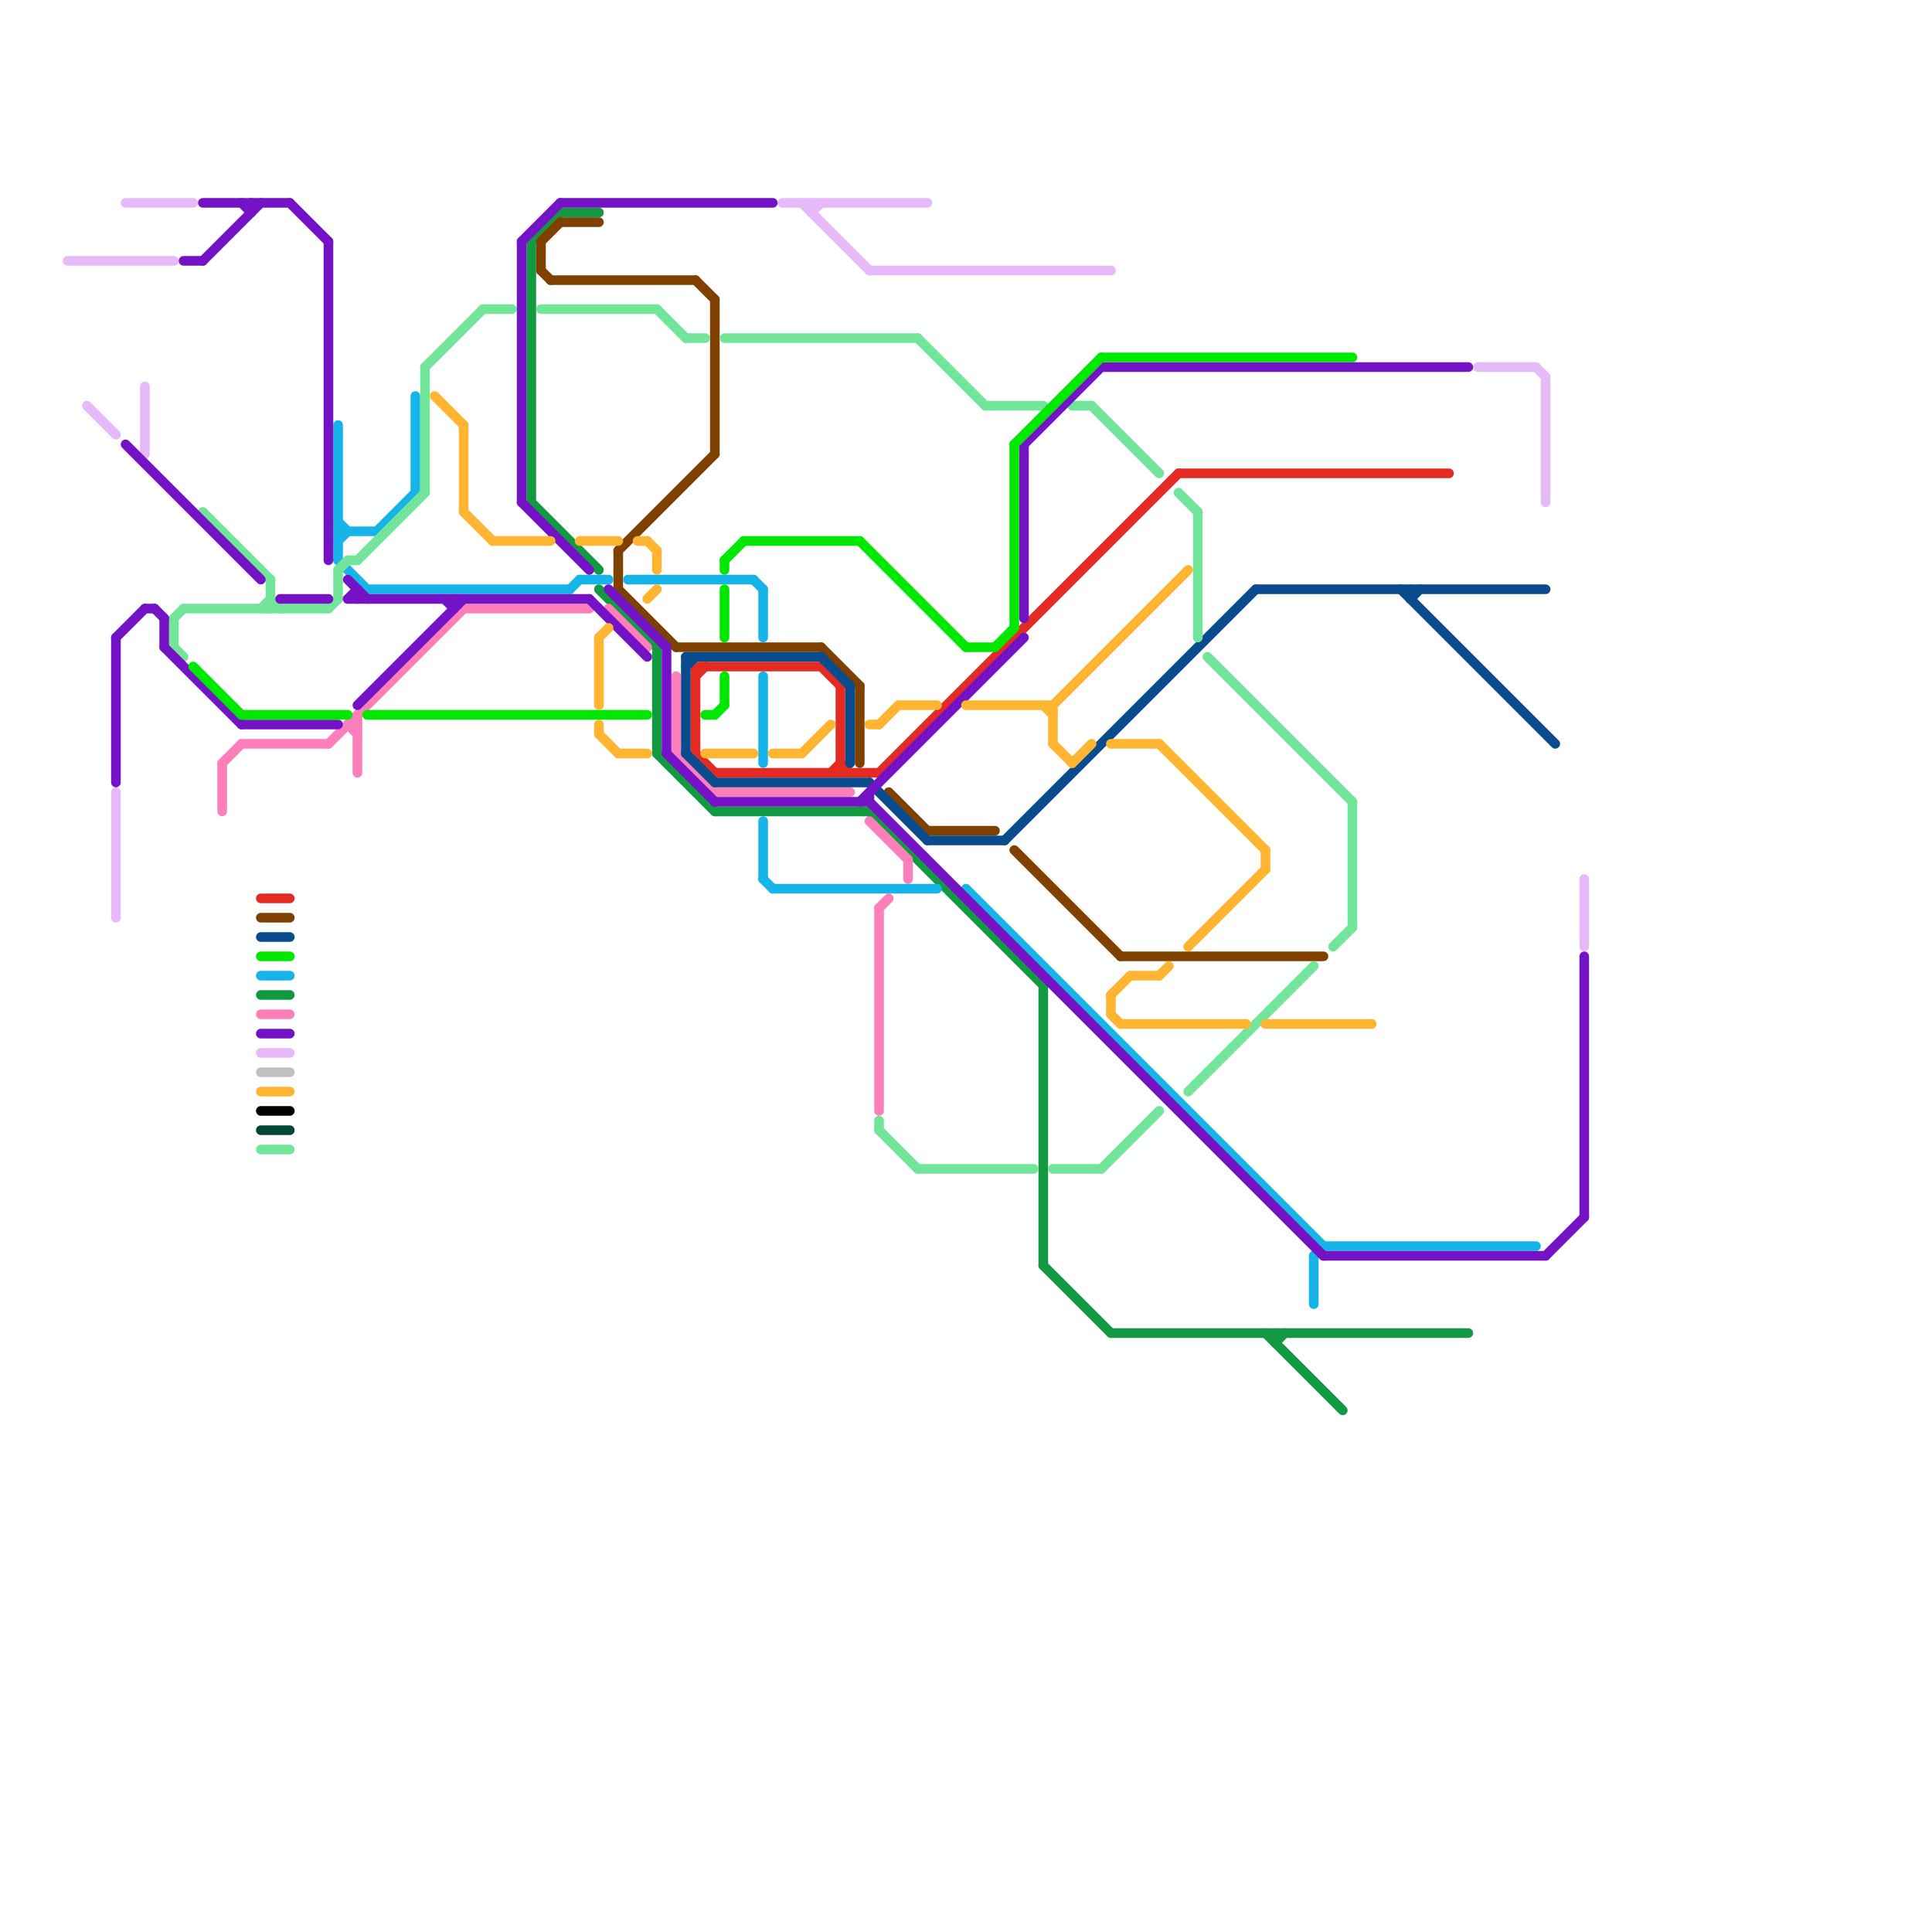 
<svg version="1.1" xmlns="http://www.w3.org/2000/svg" viewBox="0 0 200 200">
<style>text { font: 1px Helvetica; font-weight: 600; white-space: pre; dominant-baseline: central; } line { stroke-width: 1; fill: none; stroke-linecap: round; stroke-linejoin: round; } .c0 { stroke: #149943 } .c1 { stroke: #804000 } .c2 { stroke: #004736 } .c3 { stroke: #e6b9f9 } .c4 { stroke: #e42b23 } .c5 { stroke: #fc7ebb } .c6 { stroke: #000000 } .c7 { stroke: #094b8d } .c8 { stroke: #16b4e8 } .c9 { stroke: #72e59b } .c10 { stroke: #7412c5 } .c11 { stroke: #c0c0c0 } .c12 { stroke: #ffb531 } .c13 { stroke: #00e800 } .w1 { stroke-width: 1; }</style><defs><g id="wm-xf"><circle r="1.2" fill="#000"/><circle r="0.9" fill="#fff"/><circle r="0.6" fill="#000"/><circle r="0.3" fill="#fff"/></g><g id="wm"><circle r="0.6" fill="#000"/><circle r="0.3" fill="#fff"/></g></defs><line class="c0 " x1="55" y1="52" x2="62" y2="59"/><line class="c0 " x1="58" y1="22" x2="62" y2="22"/><line class="c0 " x1="131" y1="138" x2="139" y2="146"/><line class="c0 " x1="27" y1="103" x2="30" y2="103"/><line class="c0 " x1="90" y1="84" x2="108" y2="102"/><line class="c0 " x1="74" y1="84" x2="90" y2="84"/><line class="c0 " x1="115" y1="138" x2="152" y2="138"/><line class="c0 " x1="68" y1="67" x2="68" y2="78"/><line class="c0 " x1="62" y1="61" x2="68" y2="67"/><line class="c0 " x1="55" y1="25" x2="55" y2="52"/><line class="c0 " x1="132" y1="138" x2="132" y2="139"/><line class="c0 " x1="108" y1="102" x2="108" y2="131"/><line class="c0 " x1="68" y1="78" x2="74" y2="84"/><line class="c0 " x1="55" y1="25" x2="58" y2="22"/><line class="c0 " x1="108" y1="131" x2="115" y2="138"/><line class="c0 " x1="132" y1="139" x2="133" y2="138"/><line class="c1 " x1="64" y1="61" x2="70" y2="67"/><line class="c1 " x1="72" y1="29" x2="74" y2="31"/><line class="c1 " x1="27" y1="95" x2="30" y2="95"/><line class="c1 " x1="58" y1="23" x2="62" y2="23"/><line class="c1 " x1="85" y1="67" x2="89" y2="71"/><line class="c1 " x1="89" y1="71" x2="89" y2="79"/><line class="c1 " x1="57" y1="29" x2="72" y2="29"/><line class="c1 " x1="92" y1="82" x2="96" y2="86"/><line class="c1 " x1="105" y1="88" x2="116" y2="99"/><line class="c1 " x1="70" y1="67" x2="85" y2="67"/><line class="c1 " x1="74" y1="31" x2="74" y2="47"/><line class="c1 " x1="56" y1="28" x2="57" y2="29"/><line class="c1 " x1="96" y1="86" x2="103" y2="86"/><line class="c1 " x1="56" y1="25" x2="56" y2="28"/><line class="c1 " x1="64" y1="57" x2="64" y2="61"/><line class="c1 " x1="56" y1="25" x2="58" y2="23"/><line class="c1 " x1="64" y1="57" x2="74" y2="47"/><line class="c1 " x1="116" y1="99" x2="137" y2="99"/><line class="c2 " x1="27" y1="117" x2="30" y2="117"/><line class="c3 " x1="13" y1="21" x2="20" y2="21"/><line class="c3 " x1="27" y1="109" x2="30" y2="109"/><line class="c3 " x1="81" y1="21" x2="96" y2="21"/><line class="c3 " x1="160" y1="39" x2="160" y2="52"/><line class="c3 " x1="164" y1="91" x2="164" y2="98"/><line class="c3 " x1="83" y1="21" x2="90" y2="28"/><line class="c3 " x1="159" y1="38" x2="160" y2="39"/><line class="c3 " x1="153" y1="38" x2="159" y2="38"/><line class="c3 " x1="84" y1="22" x2="85" y2="21"/><line class="c3 " x1="9" y1="42" x2="12" y2="45"/><line class="c3 " x1="90" y1="28" x2="115" y2="28"/><line class="c3 " x1="84" y1="21" x2="84" y2="22"/><line class="c3 " x1="7" y1="27" x2="18" y2="27"/><line class="c3 " x1="15" y1="40" x2="15" y2="47"/><line class="c3 " x1="12" y1="82" x2="12" y2="95"/><line class="c4 " x1="72" y1="78" x2="74" y2="80"/><line class="c4 " x1="27" y1="93" x2="30" y2="93"/><line class="c4 " x1="87" y1="79" x2="88" y2="80"/><line class="c4 " x1="91" y1="80" x2="122" y2="49"/><line class="c4 " x1="72" y1="69" x2="85" y2="69"/><line class="c4 " x1="122" y1="49" x2="150" y2="49"/><line class="c4 " x1="74" y1="80" x2="91" y2="80"/><line class="c4 " x1="72" y1="70" x2="73" y2="69"/><line class="c4 " x1="85" y1="69" x2="87" y2="71"/><line class="c4 " x1="86" y1="80" x2="87" y2="79"/><line class="c4 " x1="87" y1="71" x2="87" y2="80"/><line class="c4 " x1="72" y1="69" x2="72" y2="78"/><line class="c5 " x1="36" y1="75" x2="37" y2="75"/><line class="c5 " x1="70" y1="70" x2="70" y2="78"/><line class="c5 " x1="37" y1="74" x2="37" y2="80"/><line class="c5 " x1="34" y1="77" x2="48" y2="63"/><line class="c5 " x1="70" y1="78" x2="74" y2="82"/><line class="c5 " x1="23" y1="79" x2="23" y2="84"/><line class="c5 " x1="91" y1="94" x2="91" y2="115"/><line class="c5 " x1="48" y1="63" x2="61" y2="63"/><line class="c5 " x1="74" y1="82" x2="88" y2="82"/><line class="c5 " x1="25" y1="77" x2="34" y2="77"/><line class="c5 " x1="91" y1="94" x2="92" y2="93"/><line class="c5 " x1="90" y1="85" x2="94" y2="89"/><line class="c5 " x1="36" y1="75" x2="37" y2="76"/><line class="c5 " x1="23" y1="79" x2="25" y2="77"/><line class="c5 " x1="94" y1="89" x2="94" y2="91"/><line class="c5 " x1="63" y1="63" x2="67" y2="67"/><line class="c5 " x1="27" y1="105" x2="30" y2="105"/><line class="c6 " x1="27" y1="115" x2="30" y2="115"/><line class="c7 " x1="104" y1="87" x2="130" y2="61"/><line class="c7 " x1="145" y1="61" x2="161" y2="77"/><line class="c7 " x1="71" y1="68" x2="85" y2="68"/><line class="c7 " x1="146" y1="62" x2="147" y2="61"/><line class="c7 " x1="71" y1="68" x2="71" y2="78"/><line class="c7 " x1="71" y1="78" x2="74" y2="81"/><line class="c7 " x1="96" y1="87" x2="104" y2="87"/><line class="c7 " x1="130" y1="61" x2="160" y2="61"/><line class="c7 " x1="74" y1="81" x2="90" y2="81"/><line class="c7 " x1="27" y1="97" x2="30" y2="97"/><line class="c7 " x1="88" y1="71" x2="88" y2="79"/><line class="c7 " x1="71" y1="69" x2="72" y2="68"/><line class="c7 " x1="85" y1="68" x2="88" y2="71"/><line class="c7 " x1="146" y1="61" x2="146" y2="62"/><line class="c7 " x1="90" y1="81" x2="96" y2="87"/><line class="c8 " x1="35" y1="54" x2="36" y2="55"/><line class="c8 " x1="35" y1="58" x2="38" y2="61"/><line class="c8 " x1="79" y1="91" x2="80" y2="92"/><line class="c8 " x1="59" y1="61" x2="60" y2="60"/><line class="c8 " x1="35" y1="56" x2="36" y2="55"/><line class="c8 " x1="38" y1="61" x2="59" y2="61"/><line class="c8 " x1="136" y1="130" x2="136" y2="135"/><line class="c8 " x1="78" y1="60" x2="79" y2="61"/><line class="c8 " x1="35" y1="55" x2="39" y2="55"/><line class="c8 " x1="79" y1="85" x2="79" y2="91"/><line class="c8 " x1="79" y1="70" x2="79" y2="79"/><line class="c8 " x1="27" y1="101" x2="30" y2="101"/><line class="c8 " x1="79" y1="61" x2="79" y2="66"/><line class="c8 " x1="43" y1="41" x2="43" y2="51"/><line class="c8 " x1="35" y1="44" x2="35" y2="58"/><line class="c8 " x1="39" y1="55" x2="43" y2="51"/><line class="c8 " x1="65" y1="60" x2="78" y2="60"/><line class="c8 " x1="100" y1="92" x2="137" y2="129"/><line class="c8 " x1="136" y1="130" x2="137" y2="129"/><line class="c8 " x1="137" y1="129" x2="159" y2="129"/><line class="c8 " x1="80" y1="92" x2="97" y2="92"/><line class="c8 " x1="60" y1="60" x2="63" y2="60"/><line class="c9 " x1="44" y1="38" x2="44" y2="51"/><line class="c9 " x1="124" y1="53" x2="124" y2="66"/><line class="c9 " x1="28" y1="60" x2="28" y2="63"/><line class="c9 " x1="123" y1="113" x2="136" y2="100"/><line class="c9 " x1="18" y1="64" x2="19" y2="63"/><line class="c9 " x1="122" y1="51" x2="124" y2="53"/><line class="c9 " x1="18" y1="64" x2="18" y2="67"/><line class="c9 " x1="113" y1="42" x2="120" y2="49"/><line class="c9 " x1="109" y1="121" x2="114" y2="121"/><line class="c9 " x1="18" y1="67" x2="19" y2="68"/><line class="c9 " x1="95" y1="121" x2="107" y2="121"/><line class="c9 " x1="27" y1="63" x2="28" y2="62"/><line class="c9 " x1="34" y1="63" x2="35" y2="62"/><line class="c9 " x1="36" y1="58" x2="37" y2="58"/><line class="c9 " x1="71" y1="35" x2="73" y2="35"/><line class="c9 " x1="27" y1="119" x2="30" y2="119"/><line class="c9 " x1="19" y1="63" x2="34" y2="63"/><line class="c9 " x1="114" y1="121" x2="120" y2="115"/><line class="c9 " x1="95" y1="35" x2="102" y2="42"/><line class="c9 " x1="28" y1="62" x2="29" y2="63"/><line class="c9 " x1="68" y1="32" x2="71" y2="35"/><line class="c9 " x1="44" y1="38" x2="50" y2="32"/><line class="c9 " x1="35" y1="59" x2="36" y2="58"/><line class="c9 " x1="91" y1="117" x2="95" y2="121"/><line class="c9 " x1="35" y1="59" x2="35" y2="62"/><line class="c9 " x1="111" y1="42" x2="113" y2="42"/><line class="c9 " x1="102" y1="42" x2="108" y2="42"/><line class="c9 " x1="37" y1="58" x2="44" y2="51"/><line class="c9 " x1="125" y1="68" x2="140" y2="83"/><line class="c9 " x1="91" y1="116" x2="91" y2="117"/><line class="c9 " x1="140" y1="83" x2="140" y2="96"/><line class="c9 " x1="56" y1="32" x2="68" y2="32"/><line class="c9 " x1="75" y1="35" x2="95" y2="35"/><line class="c9 " x1="21" y1="53" x2="28" y2="60"/><line class="c9 " x1="138" y1="98" x2="140" y2="96"/><line class="c9 " x1="50" y1="32" x2="53" y2="32"/><line class="c10 " x1="106" y1="46" x2="106" y2="64"/><line class="c10 " x1="25" y1="21" x2="26" y2="22"/><line class="c10 " x1="34" y1="25" x2="34" y2="58"/><line class="c10 " x1="54" y1="25" x2="58" y2="21"/><line class="c10 " x1="29" y1="62" x2="34" y2="62"/><line class="c10 " x1="58" y1="21" x2="80" y2="21"/><line class="c10 " x1="12" y1="66" x2="15" y2="63"/><line class="c10 " x1="27" y1="107" x2="30" y2="107"/><line class="c10 " x1="137" y1="130" x2="160" y2="130"/><line class="c10 " x1="21" y1="27" x2="27" y2="21"/><line class="c10 " x1="17" y1="67" x2="25" y2="75"/><line class="c10 " x1="63" y1="61" x2="69" y2="67"/><line class="c10 " x1="90" y1="83" x2="137" y2="130"/><line class="c10 " x1="17" y1="64" x2="17" y2="67"/><line class="c10 " x1="54" y1="52" x2="61" y2="59"/><line class="c10 " x1="74" y1="83" x2="90" y2="83"/><line class="c10 " x1="90" y1="82" x2="90" y2="83"/><line class="c10 " x1="37" y1="73" x2="48" y2="62"/><line class="c10 " x1="30" y1="21" x2="34" y2="25"/><line class="c10 " x1="36" y1="62" x2="61" y2="62"/><line class="c10 " x1="13" y1="46" x2="27" y2="60"/><line class="c10 " x1="16" y1="63" x2="17" y2="64"/><line class="c10 " x1="164" y1="99" x2="164" y2="126"/><line class="c10 " x1="37" y1="61" x2="37" y2="62"/><line class="c10 " x1="19" y1="27" x2="21" y2="27"/><line class="c10 " x1="25" y1="75" x2="35" y2="75"/><line class="c10 " x1="89" y1="83" x2="106" y2="66"/><line class="c10 " x1="36" y1="60" x2="38" y2="62"/><line class="c10 " x1="54" y1="25" x2="54" y2="52"/><line class="c10 " x1="160" y1="130" x2="164" y2="126"/><line class="c10 " x1="12" y1="66" x2="12" y2="81"/><line class="c10 " x1="69" y1="67" x2="69" y2="78"/><line class="c10 " x1="69" y1="78" x2="74" y2="83"/><line class="c10 " x1="114" y1="38" x2="152" y2="38"/><line class="c10 " x1="47" y1="62" x2="47" y2="63"/><line class="c10 " x1="36" y1="62" x2="37" y2="61"/><line class="c10 " x1="15" y1="63" x2="16" y2="63"/><line class="c10 " x1="21" y1="21" x2="30" y2="21"/><line class="c10 " x1="106" y1="46" x2="114" y2="38"/><line class="c10 " x1="46" y1="62" x2="47" y2="63"/><line class="c10 " x1="26" y1="21" x2="26" y2="22"/><line class="c10 " x1="61" y1="62" x2="67" y2="68"/><line class="c11 " x1="27" y1="111" x2="30" y2="111"/><line class="c12 " x1="90" y1="75" x2="91" y2="75"/><line class="c12 " x1="131" y1="88" x2="131" y2="90"/><line class="c12 " x1="115" y1="103" x2="117" y2="101"/><line class="c12 " x1="109" y1="73" x2="109" y2="77"/><line class="c12 " x1="131" y1="106" x2="142" y2="106"/><line class="c12 " x1="108" y1="73" x2="109" y2="74"/><line class="c12 " x1="100" y1="73" x2="109" y2="73"/><line class="c12 " x1="62" y1="66" x2="62" y2="73"/><line class="c12 " x1="109" y1="77" x2="111" y2="79"/><line class="c12 " x1="116" y1="106" x2="129" y2="106"/><line class="c12 " x1="83" y1="78" x2="86" y2="75"/><line class="c12 " x1="62" y1="66" x2="63" y2="65"/><line class="c12 " x1="64" y1="78" x2="67" y2="78"/><line class="c12 " x1="91" y1="75" x2="93" y2="73"/><line class="c12 " x1="123" y1="98" x2="131" y2="90"/><line class="c12 " x1="48" y1="53" x2="51" y2="56"/><line class="c12 " x1="115" y1="77" x2="120" y2="77"/><line class="c12 " x1="120" y1="77" x2="131" y2="88"/><line class="c12 " x1="51" y1="56" x2="57" y2="56"/><line class="c12 " x1="115" y1="103" x2="115" y2="105"/><line class="c12 " x1="48" y1="44" x2="48" y2="53"/><line class="c12 " x1="67" y1="62" x2="68" y2="61"/><line class="c12 " x1="80" y1="78" x2="83" y2="78"/><line class="c12 " x1="45" y1="41" x2="48" y2="44"/><line class="c12 " x1="120" y1="101" x2="121" y2="100"/><line class="c12 " x1="73" y1="78" x2="78" y2="78"/><line class="c12 " x1="62" y1="75" x2="62" y2="76"/><line class="c12 " x1="109" y1="73" x2="123" y2="59"/><line class="c12 " x1="68" y1="57" x2="68" y2="59"/><line class="c12 " x1="111" y1="79" x2="113" y2="77"/><line class="c12 " x1="27" y1="113" x2="30" y2="113"/><line class="c12 " x1="93" y1="73" x2="97" y2="73"/><line class="c12 " x1="115" y1="105" x2="116" y2="106"/><line class="c12 " x1="62" y1="76" x2="64" y2="78"/><line class="c12 " x1="66" y1="56" x2="67" y2="56"/><line class="c12 " x1="67" y1="56" x2="68" y2="57"/><line class="c12 " x1="60" y1="56" x2="64" y2="56"/><line class="c12 " x1="117" y1="101" x2="120" y2="101"/><line class="c13 " x1="75" y1="58" x2="77" y2="56"/><line class="c13 " x1="27" y1="99" x2="30" y2="99"/><line class="c13 " x1="20" y1="69" x2="25" y2="74"/><line class="c13 " x1="105" y1="46" x2="114" y2="37"/><line class="c13 " x1="75" y1="70" x2="75" y2="73"/><line class="c13 " x1="89" y1="56" x2="100" y2="67"/><line class="c13 " x1="73" y1="74" x2="74" y2="74"/><line class="c13 " x1="100" y1="67" x2="103" y2="67"/><line class="c13 " x1="75" y1="61" x2="75" y2="66"/><line class="c13 " x1="75" y1="58" x2="75" y2="59"/><line class="c13 " x1="77" y1="56" x2="89" y2="56"/><line class="c13 " x1="25" y1="74" x2="36" y2="74"/><line class="c13 " x1="114" y1="37" x2="140" y2="37"/><line class="c13 " x1="74" y1="74" x2="75" y2="73"/><line class="c13 " x1="105" y1="46" x2="105" y2="65"/><line class="c13 " x1="103" y1="67" x2="105" y2="65"/><line class="c13 " x1="38" y1="74" x2="67" y2="74"/>
</svg>
